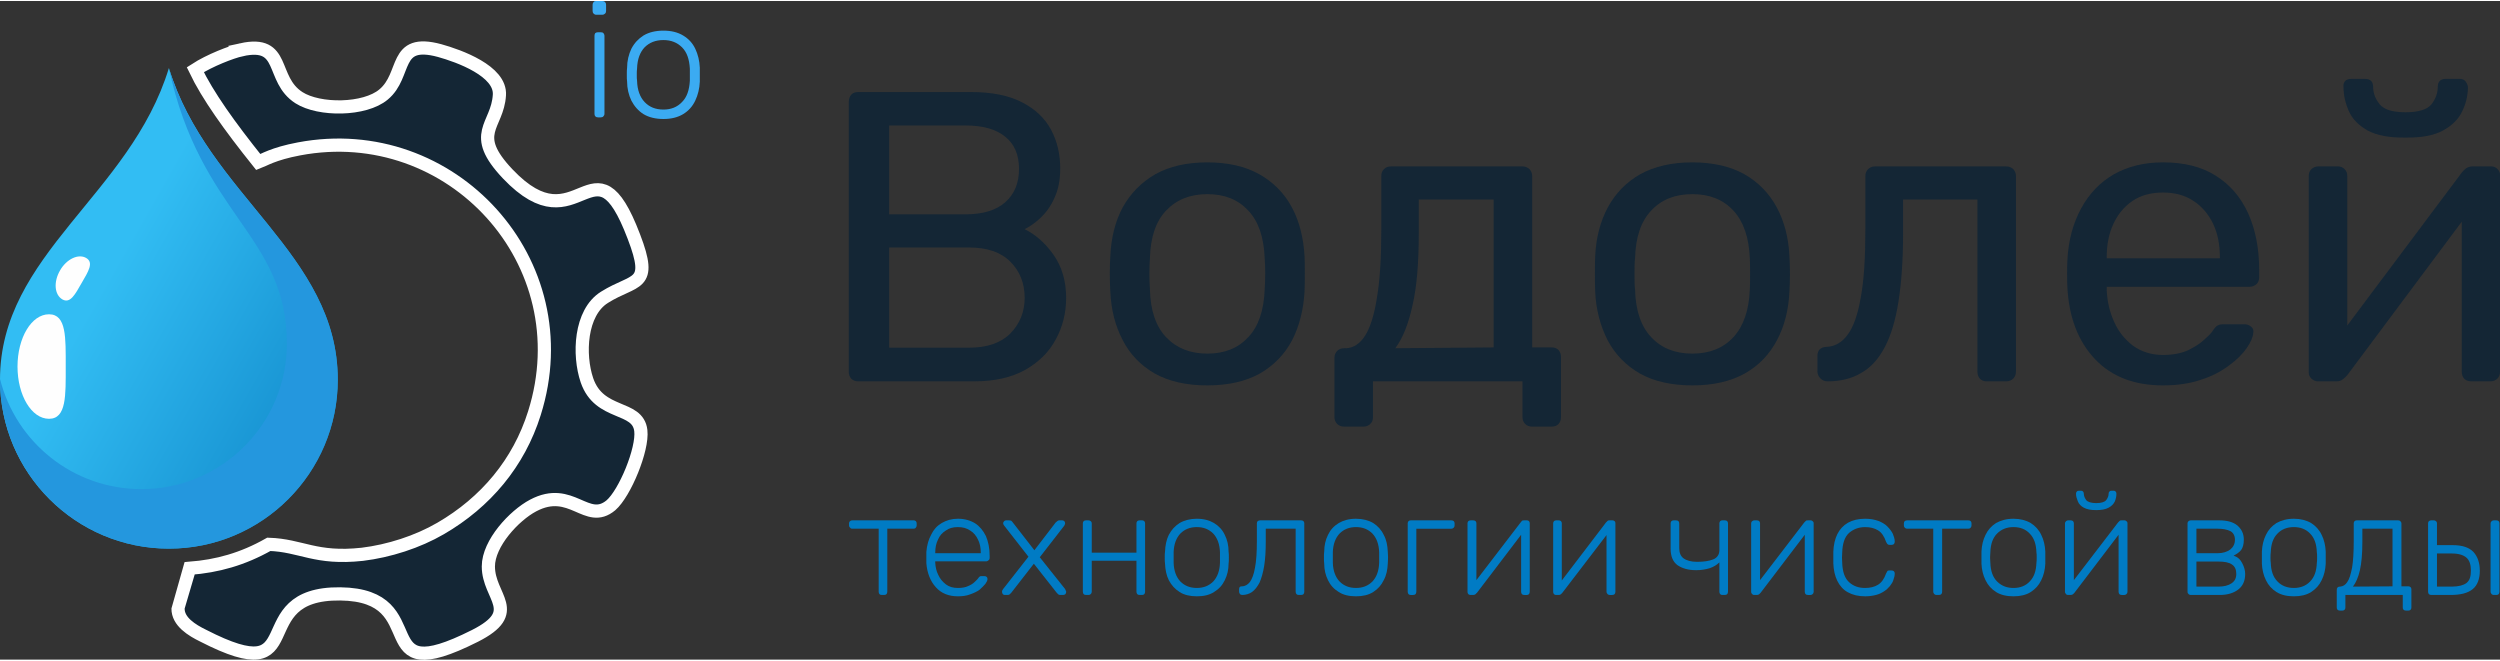 <?xml version="1.0" encoding="UTF-8"?>
<!DOCTYPE svg PUBLIC "-//W3C//DTD SVG 1.1//EN" "http://www.w3.org/Graphics/SVG/1.1/DTD/svg11.dtd">
<!-- Creator: CorelDRAW -->
<svg xmlns="http://www.w3.org/2000/svg" xml:space="preserve" width="193px" height="51px" version="1.1" style="shape-rendering:geometricPrecision; text-rendering:geometricPrecision; image-rendering:optimizeQuality; fill-rule:evenodd; clip-rule:evenodd"
viewBox="0 0 92.81 24.45"
 xmlns:xlink="http://www.w3.org/1999/xlink"
 xmlns:xodm="http://www.corel.com/coreldraw/odm/2003">
 <rect x="0" y="0" width="92.81" height="24.45" fill="#333333" stroke="none"/>
 <defs>
  <style type="text/css">
   <![CDATA[
    .str0 {stroke:white;stroke-width:0.49;stroke-miterlimit:22.926}
    .fil2 {fill:#142635}
    .fil6 {fill:#FEFEFE;fill-rule:nonzero}
    .fil1 {fill:#007BC4;fill-rule:nonzero}
    .fil0 {fill:#142635;fill-rule:nonzero}
    .fil5 {fill:#2497DE;fill-rule:nonzero}
    .fil3 {fill:#3BABF2;fill-rule:nonzero}
    .fil4 {fill:url(#id0);fill-rule:nonzero}
   ]]>
  </style>
  <linearGradient id="id0" gradientUnits="userSpaceOnUse" x1="3.98" y1="10.31" x2="14.14" y2="16.06">
   <stop offset="0" style="stop-opacity:1; stop-color:#32BDF3"/>
   <stop offset="1" style="stop-opacity:1; stop-color:#0E84C6"/>
  </linearGradient>
 </defs>
 <g id="Слой_x0020_1">
  <g id="_1295208725168">
   <path class="fil0" d="M31.86 14.12c-0.11,0 -0.2,-0.04 -0.26,-0.1 -0.06,-0.07 -0.09,-0.15 -0.09,-0.26l0 -10.01c0,-0.11 0.03,-0.2 0.09,-0.27 0.06,-0.07 0.15,-0.1 0.26,-0.1l4.2 0c0.77,0 1.4,0.13 1.88,0.38 0.49,0.25 0.85,0.59 1.08,1.02 0.23,0.43 0.34,0.91 0.34,1.44 0,0.42 -0.07,0.78 -0.21,1.08 -0.13,0.3 -0.31,0.55 -0.51,0.74 -0.2,0.19 -0.4,0.33 -0.6,0.43 0.4,0.2 0.76,0.51 1.07,0.95 0.31,0.44 0.47,0.98 0.47,1.6 0,0.56 -0.13,1.08 -0.39,1.55 -0.25,0.47 -0.63,0.84 -1.14,1.13 -0.51,0.28 -1.13,0.42 -1.88,0.42l-4.31 0zm1.15 -1.25l2.96 0c0.67,0 1.18,-0.17 1.54,-0.53 0.35,-0.36 0.53,-0.8 0.53,-1.32 0,-0.54 -0.18,-0.99 -0.53,-1.34 -0.36,-0.36 -0.87,-0.53 -1.54,-0.53l-2.96 0 0 3.72zm0 -4.95l2.82 0c0.66,0 1.15,-0.15 1.49,-0.45 0.34,-0.3 0.51,-0.71 0.51,-1.24 0,-0.52 -0.17,-0.92 -0.51,-1.19 -0.34,-0.28 -0.83,-0.42 -1.49,-0.42l-2.82 0 0 3.3z"/>
   <path id="_1" class="fil0" d="M44.82 14.27c-0.78,0 -1.43,-0.15 -1.95,-0.44 -0.52,-0.3 -0.92,-0.71 -1.19,-1.24 -0.28,-0.53 -0.43,-1.13 -0.46,-1.8 -0.01,-0.17 -0.02,-0.4 -0.02,-0.67 0,-0.27 0.01,-0.49 0.02,-0.65 0.03,-0.68 0.18,-1.29 0.46,-1.81 0.29,-0.52 0.69,-0.93 1.21,-1.23 0.52,-0.29 1.16,-0.44 1.93,-0.44 0.77,0 1.41,0.15 1.93,0.44 0.53,0.3 0.93,0.71 1.21,1.23 0.28,0.52 0.43,1.13 0.47,1.81 0.01,0.16 0.01,0.38 0.01,0.65 0,0.27 0,0.5 -0.01,0.67 -0.04,0.67 -0.19,1.27 -0.46,1.8 -0.28,0.53 -0.68,0.94 -1.2,1.24 -0.52,0.29 -1.17,0.44 -1.95,0.44zm0 -1.18c0.64,0 1.14,-0.2 1.52,-0.61 0.38,-0.4 0.58,-0.99 0.61,-1.77 0.01,-0.15 0.02,-0.35 0.02,-0.58 0,-0.24 -0.01,-0.43 -0.02,-0.58 -0.03,-0.78 -0.23,-1.37 -0.61,-1.77 -0.38,-0.41 -0.88,-0.61 -1.52,-0.61 -0.63,0 -1.14,0.2 -1.53,0.61 -0.38,0.4 -0.58,0.99 -0.6,1.77 -0.01,0.15 -0.02,0.34 -0.02,0.58 0,0.23 0.01,0.43 0.02,0.58 0.02,0.78 0.22,1.37 0.6,1.77 0.39,0.41 0.9,0.61 1.53,0.61z"/>
   <path id="_2" class="fil0" d="M49.9 15.8c-0.1,0 -0.19,-0.03 -0.26,-0.1 -0.06,-0.06 -0.1,-0.15 -0.1,-0.25l0 -2.21c0,-0.1 0.04,-0.18 0.1,-0.25 0.07,-0.07 0.16,-0.1 0.26,-0.1l0.07 0c0.28,-0.01 0.52,-0.17 0.71,-0.47 0.19,-0.3 0.34,-0.77 0.44,-1.42 0.11,-0.65 0.16,-1.5 0.16,-2.54l0 -1.97c0,-0.1 0.03,-0.18 0.1,-0.25 0.06,-0.06 0.15,-0.1 0.25,-0.1l4.89 0c0.11,0 0.19,0.04 0.26,0.1 0.06,0.07 0.1,0.15 0.1,0.25l0 6.37 0.72 0c0.11,0 0.2,0.03 0.26,0.1 0.06,0.07 0.09,0.15 0.09,0.25l0 2.24c0,0.1 -0.03,0.19 -0.09,0.25 -0.06,0.07 -0.15,0.1 -0.26,0.1l-0.72 0c-0.11,0 -0.19,-0.03 -0.26,-0.1 -0.06,-0.06 -0.1,-0.15 -0.1,-0.25l0 -1.33 -5.55 0 0 1.33c0,0.1 -0.03,0.19 -0.1,0.25 -0.07,0.07 -0.15,0.1 -0.25,0.1l-0.72 0zm1.9 -2.91l3.65 -0.03 0 -5.49 -2.78 0 0 1.26c0,1.08 -0.07,1.97 -0.23,2.66 -0.15,0.69 -0.36,1.22 -0.64,1.6z"/>
   <path id="_3" class="fil0" d="M62.83 14.27c-0.78,0 -1.43,-0.15 -1.95,-0.44 -0.52,-0.3 -0.92,-0.71 -1.2,-1.24 -0.27,-0.53 -0.43,-1.13 -0.46,-1.8 -0.01,-0.17 -0.01,-0.4 -0.01,-0.67 0,-0.27 0,-0.49 0.01,-0.65 0.03,-0.68 0.19,-1.29 0.47,-1.81 0.28,-0.52 0.68,-0.93 1.2,-1.23 0.53,-0.29 1.17,-0.44 1.94,-0.44 0.76,0 1.41,0.15 1.93,0.44 0.52,0.3 0.92,0.71 1.2,1.23 0.28,0.52 0.44,1.13 0.47,1.81 0.01,0.16 0.02,0.38 0.02,0.65 0,0.27 -0.01,0.5 -0.02,0.67 -0.03,0.67 -0.18,1.27 -0.46,1.8 -0.28,0.53 -0.67,0.94 -1.2,1.24 -0.52,0.29 -1.17,0.44 -1.94,0.44zm0 -1.18c0.63,0 1.14,-0.2 1.52,-0.61 0.37,-0.4 0.58,-0.99 0.61,-1.77 0.01,-0.15 0.01,-0.35 0.01,-0.58 0,-0.24 0,-0.43 -0.01,-0.58 -0.03,-0.78 -0.24,-1.37 -0.61,-1.77 -0.38,-0.41 -0.89,-0.61 -1.52,-0.61 -0.64,0 -1.15,0.2 -1.53,0.61 -0.38,0.4 -0.58,0.99 -0.6,1.77 -0.02,0.15 -0.02,0.34 -0.02,0.58 0,0.23 0,0.43 0.02,0.58 0.02,0.78 0.22,1.37 0.6,1.77 0.38,0.41 0.89,0.61 1.53,0.61z"/>
   <path id="_4" class="fil0" d="M67.84 14.12c-0.1,0 -0.19,-0.04 -0.26,-0.11 -0.07,-0.07 -0.11,-0.16 -0.11,-0.26l0 -0.57c0,-0.21 0.11,-0.33 0.33,-0.34 0.31,-0.01 0.58,-0.16 0.79,-0.45 0.22,-0.29 0.38,-0.75 0.49,-1.39 0.12,-0.64 0.17,-1.49 0.17,-2.54l0 -1.97c0,-0.1 0.04,-0.18 0.1,-0.25 0.07,-0.06 0.15,-0.1 0.26,-0.1l4.87 0c0.11,0 0.19,0.04 0.26,0.1 0.06,0.07 0.1,0.15 0.1,0.25l0 7.27c0,0.11 -0.04,0.19 -0.1,0.26 -0.07,0.06 -0.15,0.1 -0.26,0.1l-0.73 0c-0.11,0 -0.19,-0.04 -0.25,-0.1 -0.06,-0.07 -0.09,-0.15 -0.09,-0.26l0 -6.39 -2.76 0 0 1.26c0,0.98 -0.06,1.82 -0.17,2.52 -0.11,0.7 -0.28,1.27 -0.51,1.7 -0.23,0.44 -0.52,0.76 -0.88,0.96 -0.35,0.21 -0.77,0.31 -1.25,0.31z"/>
   <path id="_5" class="fil0" d="M80.3 14.27c-1.06,0 -1.9,-0.32 -2.52,-0.97 -0.62,-0.65 -0.97,-1.54 -1.03,-2.66 -0.01,-0.14 -0.01,-0.31 -0.01,-0.52 0,-0.21 0,-0.38 0.01,-0.51 0.04,-0.73 0.21,-1.36 0.51,-1.91 0.3,-0.55 0.7,-0.97 1.22,-1.27 0.52,-0.29 1.12,-0.44 1.82,-0.44 0.77,0 1.43,0.16 1.95,0.49 0.53,0.33 0.93,0.79 1.21,1.4 0.27,0.6 0.41,1.3 0.41,2.11l0 0.26c0,0.11 -0.03,0.2 -0.1,0.26 -0.07,0.06 -0.15,0.1 -0.25,0.1l-5.31 0c0,0.01 0,0.03 0,0.06 0,0.03 0,0.05 0,0.07 0.02,0.42 0.11,0.81 0.28,1.18 0.16,0.36 0.4,0.65 0.7,0.88 0.31,0.22 0.68,0.34 1.11,0.34 0.36,0 0.67,-0.06 0.92,-0.17 0.24,-0.12 0.44,-0.24 0.59,-0.38 0.16,-0.14 0.26,-0.24 0.31,-0.31 0.09,-0.14 0.16,-0.22 0.22,-0.24 0.05,-0.03 0.13,-0.04 0.24,-0.04l0.74 0c0.1,0 0.18,0.03 0.25,0.09 0.07,0.05 0.1,0.13 0.08,0.23 -0.01,0.16 -0.09,0.34 -0.24,0.56 -0.15,0.22 -0.37,0.44 -0.66,0.65 -0.29,0.22 -0.63,0.4 -1.04,0.53 -0.41,0.14 -0.88,0.21 -1.41,0.21zm-2.09 -4.72l4.2 0 0 -0.05c0,-0.46 -0.08,-0.87 -0.25,-1.23 -0.17,-0.35 -0.41,-0.64 -0.73,-0.85 -0.32,-0.21 -0.69,-0.31 -1.13,-0.31 -0.44,0 -0.82,0.1 -1.13,0.31 -0.31,0.21 -0.55,0.5 -0.71,0.85 -0.17,0.36 -0.25,0.77 -0.25,1.23l0 0.05z"/>
   <path id="_6" class="fil0" d="M86.05 14.12c-0.09,0 -0.17,-0.04 -0.24,-0.1 -0.07,-0.07 -0.1,-0.14 -0.1,-0.22l0 -7.31c0,-0.1 0.03,-0.18 0.1,-0.25 0.07,-0.06 0.15,-0.1 0.25,-0.1l0.74 0c0.1,0 0.18,0.04 0.24,0.1 0.07,0.07 0.1,0.15 0.1,0.25l0 6.51 -0.4 -0.42 4.65 -6.21c0.05,-0.06 0.1,-0.11 0.16,-0.16 0.07,-0.04 0.14,-0.07 0.23,-0.07l0.71 0c0.08,0 0.16,0.03 0.22,0.09 0.07,0.07 0.1,0.14 0.1,0.22l0 7.31c0,0.11 -0.03,0.19 -0.1,0.26 -0.06,0.06 -0.15,0.1 -0.25,0.1l-0.72 0c-0.11,0 -0.2,-0.04 -0.26,-0.1 -0.06,-0.07 -0.09,-0.15 -0.09,-0.26l0 -6.12 0.42 -0.01 -4.67 6.26c-0.04,0.05 -0.1,0.1 -0.16,0.15 -0.06,0.05 -0.14,0.08 -0.24,0.08l-0.69 0zm3.25 -9.05c-0.59,0.01 -1.06,-0.08 -1.4,-0.26 -0.33,-0.19 -0.57,-0.42 -0.7,-0.72 -0.13,-0.29 -0.2,-0.59 -0.2,-0.91 -0.01,-0.08 0.01,-0.15 0.06,-0.21 0.05,-0.05 0.13,-0.08 0.23,-0.08l0.52 0c0.09,0 0.17,0.03 0.22,0.08 0.05,0.06 0.07,0.13 0.07,0.21 0,0.24 0.08,0.45 0.24,0.65 0.16,0.2 0.48,0.3 0.96,0.3 0.49,0 0.81,-0.1 0.97,-0.3 0.15,-0.2 0.23,-0.41 0.23,-0.65 0,-0.08 0.02,-0.15 0.07,-0.21 0.05,-0.05 0.12,-0.08 0.22,-0.08l0.53 0c0.09,0 0.15,0.03 0.2,0.08 0.05,0.06 0.08,0.13 0.1,0.21 0,0.32 -0.07,0.62 -0.21,0.91 -0.14,0.3 -0.38,0.53 -0.72,0.72 -0.33,0.18 -0.8,0.27 -1.39,0.26z"/>
   <path class="fil1" d="M32.73 22.05c-0.03,0 -0.06,-0.01 -0.08,-0.03 -0.02,-0.03 -0.03,-0.05 -0.03,-0.09l0 -2.34 -0.98 0c-0.04,0 -0.06,-0.01 -0.08,-0.04 -0.03,-0.02 -0.04,-0.05 -0.04,-0.08l0 -0.08c0,-0.03 0.01,-0.06 0.04,-0.08 0.02,-0.02 0.04,-0.03 0.08,-0.03l2.28 0c0.03,0 0.06,0.01 0.08,0.03 0.02,0.02 0.03,0.05 0.03,0.08l0 0.08c0,0.03 -0.01,0.06 -0.03,0.08 -0.02,0.03 -0.05,0.04 -0.08,0.04l-0.98 0 0 2.34c0,0.04 -0.01,0.06 -0.03,0.09 -0.02,0.02 -0.05,0.03 -0.09,0.03l-0.09 0z"/>
   <path id="_1_0" class="fil1" d="M35.56 22.1c-0.34,0 -0.62,-0.11 -0.82,-0.34 -0.2,-0.22 -0.32,-0.52 -0.35,-0.89 0,-0.05 0,-0.12 0,-0.21 0,-0.09 0,-0.16 0,-0.21 0.02,-0.24 0.08,-0.46 0.18,-0.64 0.09,-0.19 0.22,-0.33 0.39,-0.43 0.17,-0.1 0.37,-0.16 0.6,-0.16 0.25,0 0.46,0.06 0.64,0.17 0.17,0.11 0.3,0.27 0.4,0.47 0.09,0.21 0.14,0.45 0.14,0.74l0 0.08c0,0.03 -0.01,0.06 -0.04,0.08 -0.02,0.02 -0.05,0.04 -0.08,0.04l-1.9 0c0,0 0,0 0,0.02 0,0.01 0,0.02 0,0.03 0.01,0.16 0.04,0.31 0.11,0.45 0.07,0.15 0.16,0.26 0.29,0.36 0.12,0.09 0.27,0.13 0.44,0.13 0.15,0 0.28,-0.02 0.38,-0.07 0.1,-0.04 0.18,-0.09 0.24,-0.15 0.06,-0.05 0.1,-0.1 0.12,-0.12 0.03,-0.05 0.06,-0.08 0.08,-0.09 0.01,-0.01 0.04,-0.01 0.08,-0.01l0.09 0c0.03,0 0.06,0.01 0.08,0.03 0.02,0.02 0.03,0.04 0.03,0.08 0,0.05 -0.03,0.11 -0.08,0.18 -0.06,0.07 -0.13,0.14 -0.22,0.22 -0.1,0.07 -0.21,0.12 -0.35,0.17 -0.13,0.05 -0.28,0.07 -0.45,0.07zm-0.84 -1.6l1.69 0 0 -0.02c0,-0.18 -0.03,-0.34 -0.1,-0.48 -0.07,-0.15 -0.16,-0.26 -0.29,-0.34 -0.13,-0.09 -0.28,-0.13 -0.46,-0.13 -0.18,0 -0.33,0.04 -0.45,0.13 -0.13,0.08 -0.23,0.19 -0.29,0.34 -0.07,0.14 -0.1,0.3 -0.1,0.48l0 0.02z"/>
   <path id="_2_1" class="fil1" d="M37.3 22.05c-0.03,0 -0.05,-0.01 -0.07,-0.03 -0.02,-0.03 -0.03,-0.05 -0.03,-0.08 0,-0.01 0,-0.03 0,-0.04 0.01,-0.02 0.02,-0.04 0.04,-0.07l0.94 -1.2 -0.89 -1.14c-0.02,-0.02 -0.03,-0.05 -0.04,-0.06 0,-0.02 -0.01,-0.03 -0.01,-0.05 0,-0.02 0.02,-0.05 0.04,-0.07 0.02,-0.02 0.04,-0.03 0.07,-0.03l0.11 0c0.04,0 0.07,0.01 0.09,0.02 0.02,0.02 0.03,0.04 0.05,0.06l0.8 1.03 0.79 -1.03c0.02,-0.02 0.04,-0.03 0.06,-0.05 0.02,-0.02 0.04,-0.03 0.08,-0.03l0.1 0c0.03,0 0.06,0.01 0.08,0.03 0.02,0.02 0.03,0.05 0.03,0.07 0,0.02 0,0.03 -0.01,0.05 0,0.01 -0.01,0.04 -0.03,0.06l-0.9 1.16 0.94 1.18c0.01,0.03 0.02,0.05 0.03,0.07 0.01,0.01 0.01,0.03 0.01,0.04 0,0.03 -0.01,0.05 -0.03,0.08 -0.03,0.02 -0.05,0.03 -0.08,0.03l-0.11 0c-0.04,0 -0.06,-0.01 -0.08,-0.03 -0.02,-0.02 -0.04,-0.04 -0.05,-0.05l-0.85 -1.08 -0.84 1.08c-0.01,0.01 -0.03,0.03 -0.05,0.05 -0.02,0.02 -0.04,0.03 -0.08,0.03l-0.11 0z"/>
   <path id="_3_2" class="fil1" d="M40.32 22.05c-0.04,0 -0.07,-0.01 -0.09,-0.03 -0.02,-0.03 -0.03,-0.05 -0.03,-0.09l0 -2.54c0,-0.03 0.01,-0.06 0.03,-0.08 0.02,-0.02 0.05,-0.03 0.09,-0.03l0.09 0c0.03,0 0.06,0.01 0.08,0.03 0.03,0.02 0.04,0.05 0.04,0.08l0 1.09 1.66 0 0 -1.09c0,-0.03 0.01,-0.06 0.03,-0.08 0.02,-0.02 0.05,-0.03 0.09,-0.03l0.09 0c0.03,0 0.06,0.01 0.08,0.03 0.02,0.02 0.03,0.05 0.03,0.08l0 2.54c0,0.04 -0.01,0.06 -0.03,0.09 -0.02,0.02 -0.05,0.03 -0.08,0.03l-0.09 0c-0.04,0 -0.07,-0.01 -0.09,-0.03 -0.02,-0.03 -0.03,-0.05 -0.03,-0.09l0 -1.15 -1.66 0 0 1.15c0,0.04 -0.01,0.06 -0.04,0.09 -0.02,0.02 -0.05,0.03 -0.08,0.03l-0.09 0z"/>
   <path id="_4_3" class="fil1" d="M44.43 22.1c-0.25,0 -0.47,-0.05 -0.64,-0.16 -0.17,-0.11 -0.3,-0.25 -0.4,-0.44 -0.09,-0.18 -0.13,-0.39 -0.14,-0.61 -0.01,-0.06 -0.01,-0.13 -0.01,-0.23 0,-0.09 0,-0.17 0.01,-0.22 0.01,-0.23 0.05,-0.44 0.14,-0.62 0.1,-0.19 0.23,-0.33 0.4,-0.44 0.17,-0.1 0.39,-0.16 0.64,-0.16 0.26,0 0.47,0.06 0.64,0.16 0.18,0.11 0.31,0.25 0.4,0.44 0.09,0.18 0.14,0.39 0.14,0.62 0.01,0.05 0.01,0.13 0.01,0.22 0,0.1 0,0.17 -0.01,0.23 0,0.22 -0.05,0.43 -0.14,0.61 -0.09,0.19 -0.22,0.33 -0.4,0.44 -0.17,0.11 -0.38,0.16 -0.64,0.16zm0 -0.31c0.25,0 0.45,-0.08 0.61,-0.24 0.15,-0.16 0.24,-0.39 0.25,-0.69 0,-0.05 0,-0.12 0,-0.2 0,-0.08 0,-0.14 0,-0.2 -0.01,-0.3 -0.1,-0.53 -0.25,-0.69 -0.16,-0.16 -0.36,-0.24 -0.61,-0.24 -0.25,0 -0.45,0.08 -0.61,0.24 -0.15,0.16 -0.24,0.39 -0.25,0.69 0,0.06 0,0.12 0,0.2 0,0.08 0,0.15 0,0.2 0.01,0.3 0.1,0.53 0.25,0.69 0.16,0.16 0.36,0.24 0.61,0.24z"/>
   <path id="_5_4" class="fil1" d="M46.12 22.05c-0.04,0 -0.07,-0.01 -0.09,-0.04 -0.02,-0.02 -0.03,-0.05 -0.03,-0.09l0 -0.08c0,-0.08 0.03,-0.11 0.1,-0.11 0.12,0 0.22,-0.06 0.3,-0.16 0.08,-0.11 0.15,-0.29 0.19,-0.53 0.05,-0.25 0.07,-0.58 0.07,-0.99l0 -0.66c0,-0.03 0.01,-0.06 0.03,-0.08 0.03,-0.02 0.05,-0.03 0.09,-0.03l1.52 0c0.04,0 0.07,0.01 0.09,0.03 0.02,0.02 0.03,0.05 0.03,0.08l0 2.54c0,0.04 -0.01,0.06 -0.03,0.09 -0.02,0.02 -0.05,0.03 -0.09,0.03l-0.09 0c-0.03,0 -0.06,-0.01 -0.08,-0.03 -0.02,-0.03 -0.03,-0.05 -0.03,-0.09l0 -2.34 -1.11 0 0 0.5c0,0.34 -0.02,0.64 -0.06,0.89 -0.04,0.24 -0.1,0.45 -0.17,0.61 -0.08,0.15 -0.17,0.27 -0.28,0.35 -0.1,0.07 -0.23,0.11 -0.36,0.11z"/>
   <path id="_6_5" class="fil1" d="M50.34 22.1c-0.26,0 -0.47,-0.05 -0.64,-0.16 -0.18,-0.11 -0.31,-0.25 -0.4,-0.44 -0.09,-0.18 -0.14,-0.39 -0.14,-0.61 -0.01,-0.06 -0.01,-0.13 -0.01,-0.23 0,-0.09 0,-0.17 0.01,-0.22 0,-0.23 0.05,-0.44 0.14,-0.62 0.09,-0.19 0.22,-0.33 0.4,-0.44 0.17,-0.1 0.38,-0.16 0.64,-0.16 0.25,0 0.47,0.06 0.64,0.16 0.17,0.11 0.3,0.25 0.39,0.44 0.1,0.18 0.14,0.39 0.15,0.62 0,0.05 0.01,0.13 0.01,0.22 0,0.1 -0.01,0.17 -0.01,0.23 -0.01,0.22 -0.05,0.43 -0.15,0.61 -0.09,0.19 -0.22,0.33 -0.39,0.44 -0.17,0.11 -0.39,0.16 -0.64,0.16zm0 -0.31c0.25,0 0.45,-0.08 0.61,-0.24 0.15,-0.16 0.24,-0.39 0.25,-0.69 0,-0.05 0,-0.12 0,-0.2 0,-0.08 0,-0.14 0,-0.2 -0.01,-0.3 -0.1,-0.53 -0.25,-0.69 -0.16,-0.16 -0.36,-0.24 -0.61,-0.24 -0.25,0 -0.45,0.08 -0.61,0.24 -0.15,0.16 -0.24,0.39 -0.25,0.69 0,0.06 0,0.12 0,0.2 0,0.08 0,0.15 0,0.2 0.01,0.3 0.1,0.53 0.25,0.69 0.16,0.16 0.36,0.24 0.61,0.24z"/>
   <path id="_7" class="fil1" d="M52.37 22.05c-0.03,0 -0.06,-0.01 -0.08,-0.03 -0.02,-0.03 -0.03,-0.05 -0.03,-0.09l0 -2.54c0,-0.03 0.01,-0.06 0.03,-0.08 0.02,-0.02 0.05,-0.03 0.08,-0.03l1.51 0c0.04,0 0.06,0.01 0.09,0.03 0.02,0.02 0.03,0.05 0.03,0.08l0 0.08c0,0.03 -0.01,0.06 -0.03,0.08 -0.03,0.03 -0.05,0.04 -0.09,0.04l-1.3 0 0 2.34c0,0.04 -0.01,0.06 -0.03,0.09 -0.02,0.02 -0.05,0.03 -0.09,0.03l-0.09 0z"/>
   <path id="_8" class="fil1" d="M54.59 22.05c-0.03,0 -0.05,-0.01 -0.08,-0.03 -0.02,-0.03 -0.03,-0.05 -0.03,-0.08l0 -2.55c0,-0.03 0.01,-0.06 0.03,-0.08 0.03,-0.02 0.05,-0.03 0.09,-0.03l0.09 0c0.04,0 0.06,0.01 0.09,0.03 0.02,0.02 0.03,0.05 0.03,0.08l0 2.4 -0.1 -0.16 1.74 -2.27c0.02,-0.02 0.03,-0.04 0.05,-0.06 0.02,-0.02 0.05,-0.02 0.09,-0.02l0.1 0c0.03,0 0.05,0.01 0.07,0.03 0.02,0.02 0.03,0.04 0.03,0.07l0 2.55c0,0.04 -0.01,0.06 -0.03,0.09 -0.02,0.02 -0.05,0.03 -0.08,0.03l-0.09 0c-0.04,0 -0.07,-0.01 -0.09,-0.03 -0.02,-0.03 -0.03,-0.05 -0.03,-0.09l0 -2.23 0.11 -0.03 -1.75 2.3c-0.02,0.01 -0.03,0.03 -0.05,0.05 -0.03,0.02 -0.05,0.03 -0.09,0.03l-0.1 0z"/>
   <path id="_9" class="fil1" d="M57.76 22.05c-0.02,0 -0.05,-0.01 -0.07,-0.03 -0.02,-0.03 -0.03,-0.05 -0.03,-0.08l0 -2.55c0,-0.03 0.01,-0.06 0.03,-0.08 0.02,-0.02 0.05,-0.03 0.08,-0.03l0.1 0c0.03,0 0.06,0.01 0.08,0.03 0.02,0.02 0.03,0.05 0.03,0.08l0 2.4 -0.09 -0.16 1.73 -2.27c0.02,-0.02 0.04,-0.04 0.06,-0.06 0.02,-0.02 0.05,-0.02 0.08,-0.02l0.1 0c0.03,0 0.06,0.01 0.08,0.03 0.02,0.02 0.03,0.04 0.03,0.07l0 2.55c0,0.04 -0.01,0.06 -0.03,0.09 -0.02,0.02 -0.05,0.03 -0.09,0.03l-0.09 0c-0.03,0 -0.06,-0.01 -0.08,-0.03 -0.02,-0.03 -0.04,-0.05 -0.04,-0.09l0 -2.23 0.12 -0.03 -1.76 2.3c-0.01,0.01 -0.03,0.03 -0.05,0.05 -0.02,0.02 -0.05,0.03 -0.08,0.03l-0.11 0z"/>
   <path id="_10" class="fil1" d="M63.94 22.05c-0.03,0 -0.06,-0.01 -0.08,-0.03 -0.02,-0.03 -0.03,-0.05 -0.03,-0.09l0 -1.09c-0.1,0.1 -0.22,0.17 -0.37,0.22 -0.14,0.04 -0.3,0.07 -0.49,0.07 -0.3,0 -0.53,-0.07 -0.7,-0.19 -0.17,-0.13 -0.25,-0.33 -0.25,-0.61l0 -0.94c0,-0.03 0.01,-0.06 0.03,-0.08 0.02,-0.02 0.05,-0.03 0.08,-0.03l0.09 0c0.04,0 0.07,0.01 0.09,0.03 0.02,0.02 0.03,0.05 0.03,0.08l0 0.92c0,0.17 0.05,0.3 0.16,0.38 0.11,0.08 0.28,0.13 0.5,0.13 0.25,0 0.45,-0.03 0.6,-0.09 0.15,-0.06 0.23,-0.18 0.23,-0.34l0 -1c0,-0.03 0.01,-0.06 0.03,-0.08 0.02,-0.02 0.05,-0.03 0.08,-0.03l0.09 0c0.04,0 0.07,0.01 0.09,0.03 0.02,0.02 0.03,0.05 0.03,0.08l0 2.54c0,0.04 -0.01,0.06 -0.03,0.09 -0.02,0.02 -0.05,0.03 -0.09,0.03l-0.09 0z"/>
   <path id="_11" class="fil1" d="M65.12 22.05c-0.03,0 -0.05,-0.01 -0.07,-0.03 -0.03,-0.03 -0.04,-0.05 -0.04,-0.08l0 -2.55c0,-0.03 0.01,-0.06 0.04,-0.08 0.02,-0.02 0.05,-0.03 0.08,-0.03l0.09 0c0.04,0 0.07,0.01 0.09,0.03 0.02,0.02 0.03,0.05 0.03,0.08l0 2.4 -0.1 -0.16 1.74 -2.27c0.02,-0.02 0.04,-0.04 0.06,-0.06 0.02,-0.02 0.04,-0.02 0.08,-0.02l0.1 0c0.03,0 0.05,0.01 0.07,0.03 0.03,0.02 0.04,0.04 0.04,0.07l0 2.55c0,0.04 -0.01,0.06 -0.04,0.09 -0.02,0.02 -0.05,0.03 -0.08,0.03l-0.09 0c-0.04,0 -0.07,-0.01 -0.09,-0.03 -0.02,-0.03 -0.03,-0.05 -0.03,-0.09l0 -2.23 0.11 -0.03 -1.75 2.3c-0.01,0.01 -0.03,0.03 -0.05,0.05 -0.02,0.02 -0.05,0.03 -0.09,0.03l-0.1 0z"/>
   <path id="_12" class="fil1" d="M69.24 22.1c-0.25,0 -0.46,-0.05 -0.64,-0.15 -0.17,-0.09 -0.3,-0.24 -0.39,-0.42 -0.09,-0.18 -0.14,-0.4 -0.15,-0.66 0,-0.05 0,-0.12 0,-0.21 0,-0.09 0,-0.16 0,-0.21 0.01,-0.26 0.06,-0.48 0.15,-0.66 0.09,-0.18 0.22,-0.32 0.39,-0.42 0.18,-0.1 0.39,-0.15 0.64,-0.15 0.19,0 0.35,0.03 0.49,0.08 0.13,0.05 0.25,0.12 0.33,0.2 0.09,0.09 0.16,0.18 0.21,0.28 0.04,0.1 0.07,0.19 0.07,0.29 0,0.04 -0.01,0.06 -0.03,0.09 -0.03,0.02 -0.05,0.03 -0.09,0.03l-0.07 0c-0.04,0 -0.06,-0.01 -0.08,-0.03 -0.01,-0.01 -0.03,-0.04 -0.05,-0.08 -0.07,-0.21 -0.17,-0.35 -0.3,-0.43 -0.13,-0.08 -0.29,-0.12 -0.48,-0.12 -0.24,0 -0.44,0.08 -0.6,0.22 -0.16,0.15 -0.24,0.39 -0.25,0.73 -0.01,0.12 -0.01,0.24 0,0.37 0.01,0.33 0.09,0.57 0.25,0.72 0.16,0.15 0.36,0.22 0.6,0.22 0.19,0 0.35,-0.04 0.48,-0.12 0.13,-0.08 0.23,-0.22 0.3,-0.42 0.02,-0.04 0.04,-0.07 0.05,-0.09 0.02,-0.02 0.04,-0.02 0.08,-0.02l0.07 0c0.04,0 0.06,0.01 0.09,0.03 0.02,0.02 0.03,0.05 0.03,0.08 0,0.08 -0.02,0.16 -0.05,0.24 -0.02,0.08 -0.07,0.15 -0.13,0.23 -0.06,0.07 -0.13,0.14 -0.21,0.19 -0.09,0.06 -0.19,0.11 -0.31,0.14 -0.12,0.03 -0.25,0.05 -0.4,0.05z"/>
   <path id="_13" class="fil1" d="M71.89 22.05c-0.03,0 -0.06,-0.01 -0.08,-0.03 -0.02,-0.03 -0.04,-0.05 -0.04,-0.09l0 -2.34 -0.97 0c-0.04,0 -0.06,-0.01 -0.09,-0.04 -0.02,-0.02 -0.03,-0.05 -0.03,-0.08l0 -0.08c0,-0.03 0.01,-0.06 0.03,-0.08 0.03,-0.02 0.05,-0.03 0.09,-0.03l2.27 0c0.04,0 0.07,0.01 0.09,0.03 0.02,0.02 0.03,0.05 0.03,0.08l0 0.08c0,0.03 -0.01,0.06 -0.03,0.08 -0.02,0.03 -0.05,0.04 -0.09,0.04l-0.97 0 0 2.34c0,0.04 -0.01,0.06 -0.03,0.09 -0.02,0.02 -0.05,0.03 -0.09,0.03l-0.09 0z"/>
   <path id="_14" class="fil1" d="M74.75 22.1c-0.26,0 -0.47,-0.05 -0.65,-0.16 -0.17,-0.11 -0.3,-0.25 -0.39,-0.44 -0.09,-0.18 -0.14,-0.39 -0.15,-0.61 0,-0.06 0,-0.13 0,-0.23 0,-0.09 0,-0.17 0,-0.22 0.01,-0.23 0.06,-0.44 0.15,-0.62 0.09,-0.19 0.22,-0.33 0.39,-0.44 0.18,-0.1 0.39,-0.16 0.65,-0.16 0.25,0 0.47,0.06 0.64,0.16 0.17,0.11 0.3,0.25 0.39,0.44 0.09,0.18 0.14,0.39 0.15,0.62 0,0.05 0,0.13 0,0.22 0,0.1 0,0.17 0,0.23 -0.01,0.22 -0.06,0.43 -0.15,0.61 -0.09,0.19 -0.22,0.33 -0.39,0.44 -0.17,0.11 -0.39,0.16 -0.64,0.16zm0 -0.31c0.25,0 0.45,-0.08 0.6,-0.24 0.16,-0.16 0.24,-0.39 0.25,-0.69 0.01,-0.05 0.01,-0.12 0.01,-0.2 0,-0.08 0,-0.14 -0.01,-0.2 -0.01,-0.3 -0.09,-0.53 -0.25,-0.69 -0.15,-0.16 -0.35,-0.24 -0.6,-0.24 -0.25,0 -0.45,0.08 -0.61,0.24 -0.16,0.16 -0.24,0.39 -0.25,0.69 0,0.06 -0.01,0.12 -0.01,0.2 0,0.08 0.01,0.15 0.01,0.2 0.01,0.3 0.09,0.53 0.25,0.69 0.16,0.16 0.36,0.24 0.61,0.24z"/>
   <path id="_15" class="fil1" d="M76.77 22.05c-0.03,0 -0.05,-0.01 -0.07,-0.03 -0.02,-0.03 -0.04,-0.05 -0.04,-0.08l0 -2.55c0,-0.03 0.02,-0.06 0.04,-0.08 0.02,-0.02 0.05,-0.03 0.08,-0.03l0.09 0c0.04,0 0.07,0.01 0.09,0.03 0.02,0.02 0.03,0.05 0.03,0.08l0 2.4 -0.1 -0.16 1.74 -2.27c0.02,-0.02 0.04,-0.04 0.06,-0.06 0.02,-0.02 0.04,-0.02 0.08,-0.02l0.1 0c0.03,0 0.05,0.01 0.07,0.03 0.03,0.02 0.04,0.04 0.04,0.07l0 2.55c0,0.04 -0.01,0.06 -0.04,0.09 -0.02,0.02 -0.05,0.03 -0.08,0.03l-0.09 0c-0.04,0 -0.07,-0.01 -0.09,-0.03 -0.02,-0.03 -0.03,-0.05 -0.03,-0.09l0 -2.23 0.11 -0.03 -1.75 2.3c-0.01,0.01 -0.03,0.03 -0.05,0.05 -0.02,0.02 -0.05,0.03 -0.09,0.03l-0.1 0zm1.05 -3.15c-0.2,0 -0.35,-0.03 -0.46,-0.09 -0.11,-0.06 -0.18,-0.13 -0.22,-0.23 -0.04,-0.1 -0.07,-0.19 -0.07,-0.29 0,-0.03 0.01,-0.06 0.03,-0.08 0.02,-0.02 0.04,-0.03 0.08,-0.03l0.08 0c0.03,0 0.05,0.01 0.07,0.03 0.02,0.02 0.03,0.05 0.03,0.08 0,0.08 0.03,0.16 0.09,0.24 0.06,0.07 0.19,0.11 0.37,0.11 0.19,0 0.31,-0.04 0.37,-0.11 0.06,-0.08 0.09,-0.16 0.09,-0.24 0,-0.03 0.01,-0.06 0.03,-0.08 0.02,-0.02 0.04,-0.03 0.08,-0.03l0.08 0c0.03,0 0.05,0.01 0.07,0.03 0.02,0.02 0.03,0.05 0.03,0.08 0,0.1 -0.02,0.19 -0.06,0.29 -0.05,0.1 -0.12,0.17 -0.23,0.23 -0.11,0.06 -0.26,0.09 -0.46,0.09z"/>
   <path id="_16" class="fil1" d="M81.33 22.05c-0.03,0 -0.06,-0.01 -0.08,-0.03 -0.03,-0.03 -0.04,-0.05 -0.04,-0.09l0 -2.54c0,-0.03 0.01,-0.06 0.04,-0.08 0.02,-0.02 0.05,-0.03 0.08,-0.03l1.05 0c0.3,0 0.52,0.06 0.68,0.19 0.16,0.14 0.24,0.31 0.24,0.53 0,0.17 -0.04,0.3 -0.1,0.38 -0.06,0.08 -0.16,0.15 -0.28,0.21 0.15,0.05 0.25,0.14 0.32,0.28 0.07,0.13 0.11,0.27 0.11,0.4 0,0.26 -0.09,0.45 -0.26,0.58 -0.17,0.13 -0.4,0.2 -0.68,0.2l-1.08 0zm0.21 -0.31l0.82 0c0.2,0 0.36,-0.04 0.48,-0.12 0.12,-0.08 0.18,-0.19 0.18,-0.35 0,-0.16 -0.05,-0.28 -0.16,-0.35 -0.11,-0.08 -0.28,-0.11 -0.5,-0.11l-0.82 0 0 0.93zm0 -1.24l0.79 0c0.19,0 0.35,-0.05 0.47,-0.14 0.11,-0.09 0.17,-0.21 0.17,-0.36 0,-0.15 -0.06,-0.26 -0.17,-0.32 -0.12,-0.06 -0.28,-0.09 -0.47,-0.09l-0.79 0 0 0.91z"/>
   <path id="_17" class="fil1" d="M85.16 22.1c-0.26,0 -0.47,-0.05 -0.65,-0.16 -0.17,-0.11 -0.3,-0.25 -0.39,-0.44 -0.09,-0.18 -0.14,-0.39 -0.15,-0.61 0,-0.06 0,-0.13 0,-0.23 0,-0.09 0,-0.17 0,-0.22 0.01,-0.23 0.06,-0.44 0.15,-0.62 0.09,-0.19 0.22,-0.33 0.39,-0.44 0.18,-0.1 0.39,-0.16 0.65,-0.16 0.25,0 0.47,0.06 0.64,0.16 0.17,0.11 0.3,0.25 0.39,0.44 0.09,0.18 0.14,0.39 0.15,0.62 0,0.05 0,0.13 0,0.22 0,0.1 0,0.17 0,0.23 -0.01,0.22 -0.06,0.43 -0.15,0.61 -0.09,0.19 -0.22,0.33 -0.39,0.44 -0.17,0.11 -0.39,0.16 -0.64,0.16zm0 -0.31c0.24,0 0.45,-0.08 0.6,-0.24 0.16,-0.16 0.24,-0.39 0.25,-0.69 0.01,-0.05 0.01,-0.12 0.01,-0.2 0,-0.08 0,-0.14 -0.01,-0.2 -0.01,-0.3 -0.09,-0.53 -0.25,-0.69 -0.15,-0.16 -0.36,-0.24 -0.6,-0.24 -0.25,0 -0.46,0.08 -0.61,0.24 -0.16,0.16 -0.24,0.39 -0.25,0.69 -0.01,0.06 -0.01,0.12 -0.01,0.2 0,0.08 0,0.15 0.01,0.2 0.01,0.3 0.09,0.53 0.25,0.69 0.15,0.16 0.36,0.24 0.61,0.24z"/>
   <path id="_18" class="fil1" d="M86.87 22.63c-0.04,0 -0.07,-0.01 -0.09,-0.03 -0.02,-0.02 -0.03,-0.05 -0.03,-0.08l0 -0.66c0,-0.04 0.01,-0.07 0.03,-0.09 0.02,-0.02 0.05,-0.03 0.09,-0.03l0.01 0c0.1,-0.01 0.19,-0.06 0.26,-0.17 0.08,-0.11 0.13,-0.29 0.18,-0.54 0.04,-0.24 0.06,-0.57 0.06,-0.98l0 -0.66c0,-0.03 0.01,-0.06 0.03,-0.08 0.02,-0.02 0.05,-0.03 0.08,-0.03l1.54 0c0.03,0 0.06,0.01 0.08,0.03 0.02,0.02 0.04,0.05 0.04,0.08l0 2.34 0.26 0c0.03,0 0.06,0.01 0.08,0.03 0.02,0.02 0.03,0.05 0.03,0.08l0 0.68c0,0.03 -0.01,0.06 -0.03,0.08 -0.02,0.02 -0.05,0.03 -0.08,0.03l-0.09 0c-0.04,0 -0.07,-0.01 -0.09,-0.03 -0.02,-0.02 -0.03,-0.05 -0.03,-0.08l0 -0.47 -2.13 0 0 0.47c0,0.03 -0.01,0.06 -0.03,0.08 -0.02,0.02 -0.05,0.03 -0.08,0.03l-0.09 0zm0.48 -0.89l1.47 -0.01 0 -2.14 -1.12 0 0 0.5c0,0.42 -0.03,0.77 -0.09,1.04 -0.06,0.26 -0.15,0.47 -0.26,0.61z"/>
   <path id="_19" class="fil1" d="M90.26 22.05c-0.04,0 -0.06,-0.01 -0.09,-0.03 -0.02,-0.03 -0.03,-0.05 -0.03,-0.09l0 -2.54c0,-0.03 0.01,-0.06 0.03,-0.08 0.03,-0.02 0.05,-0.03 0.09,-0.03l0.09 0c0.04,0 0.06,0.01 0.08,0.03 0.03,0.02 0.04,0.05 0.04,0.08l0 0.81 0.58 0c0.37,0 0.62,0.09 0.78,0.26 0.15,0.17 0.23,0.4 0.23,0.69 0,0.31 -0.09,0.54 -0.26,0.68 -0.18,0.15 -0.45,0.22 -0.83,0.22l-0.71 0zm0.21 -0.31l0.55 0c0.25,0 0.43,-0.05 0.54,-0.13 0.12,-0.09 0.17,-0.24 0.17,-0.46 0,-0.22 -0.05,-0.38 -0.16,-0.48 -0.11,-0.1 -0.29,-0.16 -0.55,-0.16l-0.55 0 0 1.23zm2.11 0.31c-0.03,0 -0.06,-0.01 -0.08,-0.03 -0.02,-0.03 -0.04,-0.05 -0.04,-0.09l0 -2.54c0,-0.03 0.02,-0.06 0.04,-0.08 0.02,-0.02 0.05,-0.03 0.08,-0.03l0.09 0c0.04,0 0.07,0.01 0.09,0.03 0.02,0.02 0.03,0.05 0.03,0.08l0 2.54c0,0.04 -0.01,0.06 -0.03,0.09 -0.02,0.02 -0.05,0.03 -0.09,0.03l-0.09 0z"/>
  </g>
  <path class="fil2 str0" d="M8.96 1.81c-0.36,0.08 -1.17,0.39 -1.71,0.74 0.46,0.96 1.26,2.08 2.34,3.43 0.19,-0.07 0.55,-0.31 1.51,-0.49 5.65,-1.07 10.51,4.2 8.74,9.81 -0.58,1.85 -1.81,3.31 -3.48,4.28 -0.86,0.5 -1.92,0.84 -2.91,0.96 -1.74,0.19 -2.26,-0.33 -3.47,-0.37 -0.97,0.55 -1.91,0.81 -2.94,0.89 0,0 -0.43,1.48 -0.43,1.49 -0.01,0.49 0.52,0.81 0.93,1.01 4.09,2.1 1.49,-1.59 5.09,-1.55 3.52,0.04 0.89,3.63 5,1.56 1.78,-0.9 0.5,-1.43 0.5,-2.58 0,-0.86 0.96,-1.89 1.66,-2.26 1.43,-0.76 1.99,0.74 2.89,-0.01 0.52,-0.45 1.19,-2.08 1.11,-2.77 -0.11,-0.96 -1.54,-0.53 -2,-1.87 -0.32,-0.94 -0.26,-2.51 0.65,-3.08 1.13,-0.71 1.82,-0.36 1.09,-2.26 -1.5,-3.94 -2.02,0.48 -4.68,-2.32 -1.43,-1.51 -0.38,-1.76 -0.31,-2.93 0.06,-0.89 -1.5,-1.45 -2.22,-1.65 -1.74,-0.47 -1.2,0.9 -2.08,1.63 -0.7,0.59 -2.39,0.6 -3.14,0.12 -1.08,-0.69 -0.46,-2.15 -2.14,-1.78z"/>
  <path class="fil3" d="M22.2 4.32c-0.04,0 -0.07,-0.01 -0.1,-0.04 -0.02,-0.02 -0.03,-0.05 -0.03,-0.09l0 -2.9c0,-0.04 0.01,-0.07 0.03,-0.1 0.03,-0.02 0.06,-0.03 0.1,-0.03l0.1 0c0.04,0 0.08,0.01 0.1,0.03 0.02,0.03 0.04,0.06 0.04,0.1l0 2.9c0,0.04 -0.02,0.07 -0.04,0.09 -0.02,0.03 -0.06,0.04 -0.1,0.04l-0.1 0zm-0.07 -3.81c-0.04,0 -0.07,-0.02 -0.09,-0.04 -0.03,-0.03 -0.04,-0.06 -0.04,-0.1l0 -0.23c0,-0.04 0.01,-0.07 0.04,-0.1 0.02,-0.03 0.05,-0.04 0.09,-0.04l0.23 0c0.04,0 0.08,0.01 0.1,0.04 0.03,0.03 0.04,0.06 0.04,0.1l0 0.23c0,0.04 -0.01,0.07 -0.04,0.1 -0.02,0.02 -0.06,0.04 -0.1,0.04l-0.23 0z"/>
  <path id="_1_6" class="fil3" d="M24.63 4.38c-0.29,0 -0.54,-0.06 -0.74,-0.18 -0.19,-0.12 -0.34,-0.29 -0.45,-0.5 -0.1,-0.21 -0.16,-0.45 -0.16,-0.71 -0.01,-0.06 -0.01,-0.14 -0.01,-0.25 0,-0.11 0,-0.2 0.01,-0.26 0,-0.26 0.06,-0.5 0.16,-0.71 0.11,-0.21 0.26,-0.37 0.45,-0.49 0.2,-0.12 0.45,-0.18 0.74,-0.18 0.29,0 0.53,0.06 0.73,0.18 0.2,0.12 0.35,0.28 0.45,0.49 0.1,0.21 0.16,0.45 0.17,0.71 0,0.06 0,0.15 0,0.26 0,0.11 0,0.19 0,0.25 -0.01,0.26 -0.07,0.5 -0.17,0.71 -0.1,0.21 -0.25,0.38 -0.45,0.5 -0.2,0.12 -0.44,0.18 -0.73,0.18zm0 -0.35c0.28,0 0.51,-0.09 0.69,-0.28 0.18,-0.18 0.27,-0.44 0.29,-0.79 0,-0.06 0,-0.13 0,-0.22 0,-0.09 0,-0.17 0,-0.23 -0.02,-0.35 -0.11,-0.61 -0.29,-0.79 -0.18,-0.18 -0.41,-0.27 -0.69,-0.27 -0.29,0 -0.52,0.09 -0.7,0.27 -0.17,0.18 -0.27,0.44 -0.28,0.79 -0.01,0.06 -0.01,0.14 -0.01,0.23 0,0.09 0,0.16 0.01,0.22 0.01,0.35 0.11,0.61 0.28,0.79 0.18,0.19 0.41,0.28 0.7,0.28z"/>
  <path class="fil4" d="M12.54 14.06c0,3.46 -2.81,6.27 -6.27,6.27 -3.46,0 -6.27,-2.81 -6.27,-6.27 0,-4.67 4.83,-6.85 6.27,-11.57 1.44,4.72 6.27,6.9 6.27,11.57z"/>
  <path class="fil5" d="M12.54 14.06c0,3.46 -2.81,6.27 -6.27,6.27 -3.46,0 -6.27,-2.81 -6.27,-6.27 0,-0.01 0,-0.02 0,-0.03 0.59,2.35 2.71,4.09 5.25,4.09 2.98,0 5.4,-2.42 5.4,-5.4 0,-4.03 -3.21,-4.75 -4.38,-10.23 1.44,4.72 6.27,6.9 6.27,11.57z"/>
  <path class="fil6" d="M2.44 13.57c0,1.07 0.03,1.94 -0.62,1.94 -0.65,0 -1.17,-0.87 -1.17,-1.94 0,-1.07 0.52,-1.94 1.17,-1.94 0.65,0 0.62,0.87 0.62,1.94z"/>
  <path class="fil6" d="M3.03 10.47c-0.24,0.42 -0.42,0.77 -0.71,0.61 -0.3,-0.17 -0.34,-0.65 -0.09,-1.08 0.24,-0.42 0.68,-0.63 0.97,-0.46 0.29,0.17 0.08,0.5 -0.17,0.93z"/>
 </g>
</svg>
